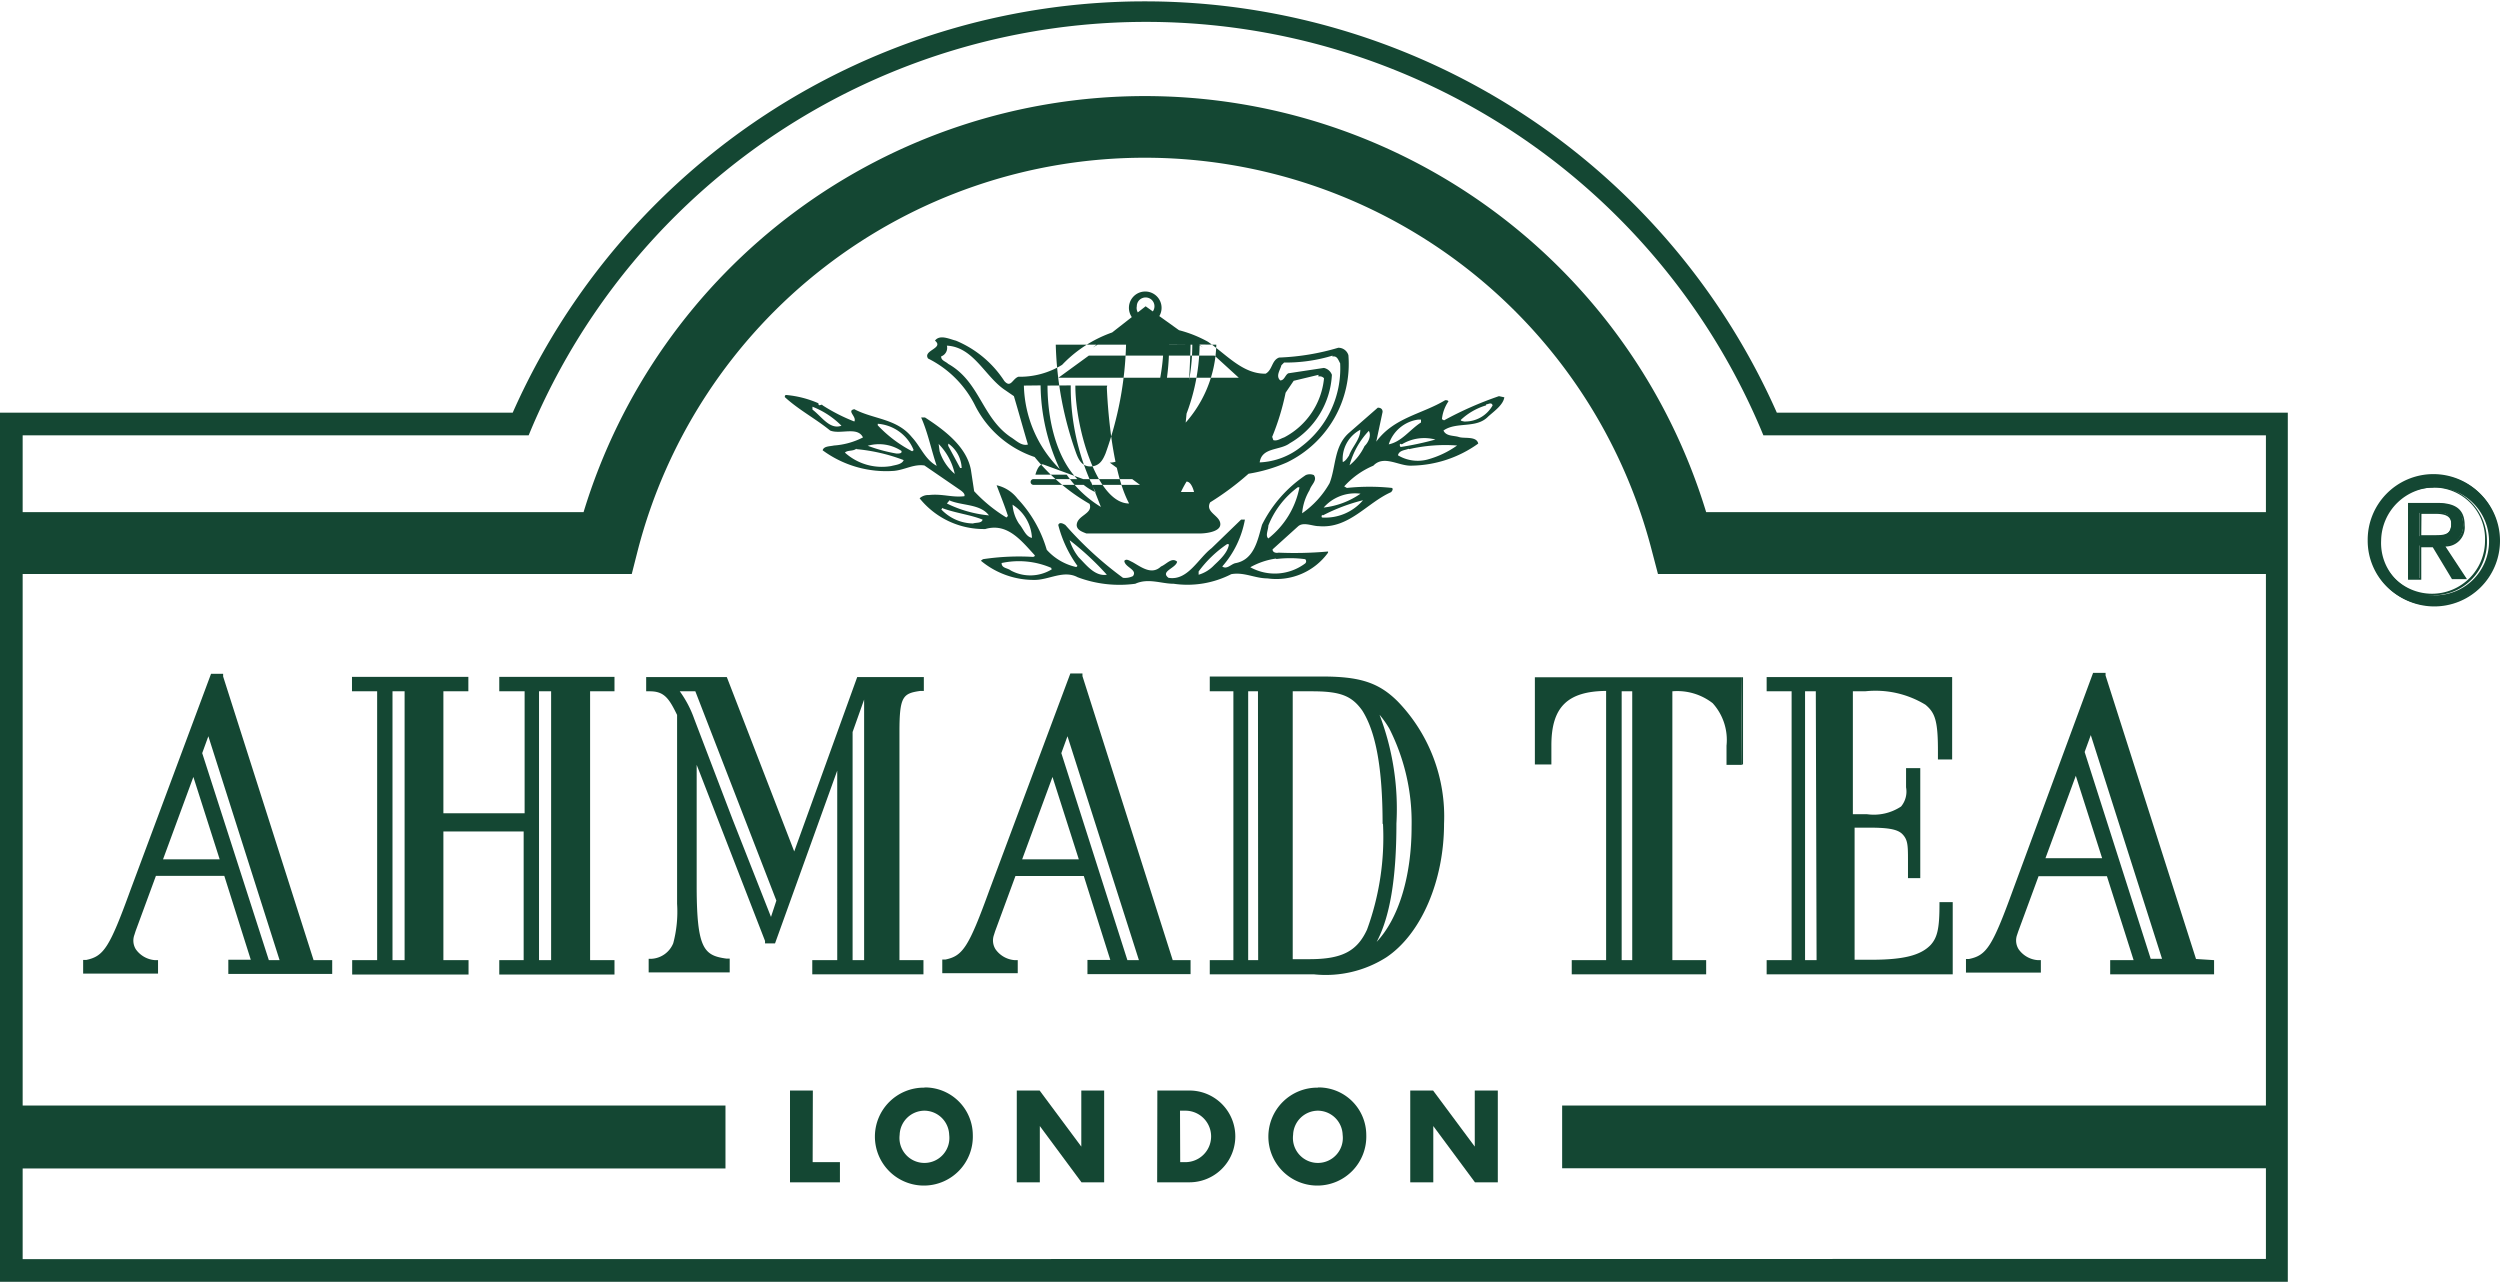 <svg xmlns="http://www.w3.org/2000/svg" viewBox="0 0 130.19 66.75"><defs><style>.\35 ab36d0f-e847-44a7-bd35-b94d8f78d20b{fill:#144733;}</style></defs><title>Ahmad</title><g id="02d9d136-06dd-4419-a79f-22620ecddafa" data-name="Layer 2"><g id="903317f8-81a6-41c5-bec9-dedec7ffc929" data-name="Layer 2"><path class="5ab36d0f-e847-44a7-bd35-b94d8f78d20b" d="M66,16.61"/><path class="5ab36d0f-e847-44a7-bd35-b94d8f78d20b" d="M66.39,16.85"/><path class="5ab36d0f-e847-44a7-bd35-b94d8f78d20b" d="M119,66.57H.17V21.66H26.82a35.78,35.78,0,0,1,65.6,0H119ZM1,65.74H118.14V22.49H91.87l-.11-.25a34.95,34.95,0,0,0-64.28,0l-.11.25H1Z"/><path class="5ab36d0f-e847-44a7-bd35-b94d8f78d20b" d="M42.62,21c0,.22.17,0,.22.11a9.32,9.32,0,0,0,1.65.84c.14-.25-.42-.56,0-.64,1,.53,2.21.48,3,1.46.45.48.67,1.15,1.29,1.49-.28-.81-.45-1.71-.81-2.52h.2c1,.65,2.16,1.51,2.39,2.72l.17,1.12a7.81,7.81,0,0,0,1.68,1.37l.08-.08c-.17-.53-.39-1.07-.59-1.6a1.89,1.89,0,0,1,1.09.7,6.51,6.51,0,0,1,1.52,2.66,2.9,2.9,0,0,0,1.54.9l.06-.06a6.28,6.28,0,0,1-1-2.13c.06-.17.25-.08.37,0a18.6,18.6,0,0,0,3,2.75A.93.93,0,0,0,59,30c.25-.34-.42-.45-.45-.79.11-.14.28,0,.42.06.45.25,1,.7,1.49.23.28-.11.56-.5.84-.25-.06.34-.9.5-.45.84,1,.17,1.54-1,2.24-1.54l1.54-1.49.2,0a5.06,5.06,0,0,1-1.18,2.44c.23.17.45-.11.67-.17,1-.17,1.18-1.23,1.4-2A6.69,6.69,0,0,1,68,24.74a.54.54,0,0,1,.42,0c.2.28-.14.5-.22.78a2.78,2.78,0,0,0-.39,1.21,4.76,4.76,0,0,0,1.43-1.57c.34-.87.22-1.91,1-2.61l1.51-1.32c.14,0,.25.06.25.22L71.67,23l0,0c.92-1.26,2.38-1.43,3.59-2.16.06,0,.14,0,.17.06a2,2,0,0,0-.34.93l.11.06a18.41,18.41,0,0,1,2.86-1.26l.28.06c-.06.39-.5.7-.84,1-.62.65-1.65.25-2.33.73.14.31.53.25.81.34s.92-.06,1,.34a6.1,6.1,0,0,1-3.53,1.15c-.64,0-1.4-.56-1.93,0A4.28,4.28,0,0,0,70,25.33l.14.08a11.09,11.09,0,0,1,2.35,0c.08.06,0,.17-.05.22-1.26.56-2.19,1.91-3.76,1.77-.34,0-.79-.23-1.07,0l-1.34,1.21c0,.17.2.2.31.17a19.63,19.63,0,0,0,2.58-.06l0,.06A3.32,3.32,0,0,1,66,30.12c-.65,0-1.21-.34-1.88-.22a5,5,0,0,1-3,.5c-.65,0-1.32-.31-2,0a6.18,6.18,0,0,1-3-.34c-.73-.39-1.49.14-2.24.14a4.31,4.31,0,0,1-2.8-1l.11-.08A12.58,12.58,0,0,1,53.78,29s.11,0,.11-.08c-.7-.76-1.43-1.71-2.58-1.37a4.29,4.29,0,0,1-3.42-1.6.66.66,0,0,1,.48-.17c.7-.08,1.21.14,1.85.06.05-.11-.09-.23-.2-.31l-1.88-1.29c-.56-.08-1,.22-1.57.28a5.58,5.58,0,0,1-3.73-1.07c.06-.22.36-.2.59-.25a3.91,3.91,0,0,0,1.51-.42c-.28-.59-1.18-.14-1.71-.36-.76-.62-1.63-1.07-2.36-1.74,0-.05,0-.11.08-.11A5.36,5.36,0,0,1,42.62,21Zm34.77.11a3.28,3.28,0,0,0-1.32.76c0,.06.11.06.17.08a1.64,1.64,0,0,0,1.49-.84C77.67,20.92,77.5,21.06,77.39,21.06Zm-35.08.11,0,.11c.48.36.9,1.06,1.51.84A4.37,4.37,0,0,0,42.31,21.18ZM74,21.85h-.14a1.88,1.88,0,0,0-1.54,1.29C73,23,73.41,22.38,74,22Zm-28.29.22v.08a6.71,6.71,0,0,0,1.79,1.35l.08-.06A2.19,2.19,0,0,0,45.73,22.07Zm24.2,2c.17-.06.25-.22.34-.34.17-.48.59-.84.59-1.35A1.72,1.72,0,0,0,69.93,24.09Zm1.37-1.63a4.2,4.2,0,0,0-1,1.79,2.92,2.92,0,0,0,.78-1C71.25,23.05,71.41,22.72,71.3,22.47Zm1.65.67c-.08.06,0,.14,0,.17a16,16,0,0,0,1.82-.39A2.25,2.25,0,0,0,73,23.14Zm-23.55,0,0,.11L50,24.37h.08A1.64,1.64,0,0,0,49.4,23.11Zm-.5,0,.05.39a2.59,2.59,0,0,0,.79,1.18A3.19,3.19,0,0,0,48.9,23.14Zm-3.73.09a8.3,8.3,0,0,0,1.54.42c.11,0,.31,0,.25-.14A2.12,2.12,0,0,0,45.17,23.22Zm28.21.17c-.2.08-.5.08-.56.34a2,2,0,0,0,1.54.22,4.89,4.89,0,0,0,1.54-.73A8.4,8.4,0,0,0,73.38,23.39Zm-28.77,0c-.17.14-.45.06-.59.2a2.87,2.87,0,0,0,2.41.7c.22-.06.56-.08.65-.31A9.31,9.31,0,0,0,44.61,23.39Zm23,2a4.57,4.57,0,0,0-1.54,2c0,.22-.17.53,0,.67a4.46,4.46,0,0,0,1.62-2.66Zm1.26,1.07a4.18,4.18,0,0,0,2-.73A2.18,2.18,0,0,0,68.89,26.48Zm-19.4-.39-.14.17a6.34,6.34,0,0,0,2.19.62C51.06,26.25,50.16,26.34,49.49,26.08Zm19.4.76s-.06.11,0,.14a2.58,2.58,0,0,0,2.13-.9A9.55,9.55,0,0,0,68.89,26.84Zm-16.12-.53a2.05,2.05,0,0,0,.34,1c.22.25.34.67.67.73A2.17,2.17,0,0,0,52.77,26.31Zm-3.65.17-.06.08a2.32,2.32,0,0,0,1.65.73c.17-.06.45,0,.5-.2C50.55,26.81,49.82,26.73,49.12,26.48Zm6.62,1.68a2.74,2.74,0,0,0,.48.9c.39.39.84,1,1.46.9A14.76,14.76,0,0,0,55.74,28.16Zm8.21.2a6,6,0,0,0-1.49,1.43l0,.17a1.81,1.81,0,0,0,.81-.5C63.54,29.14,63.93,28.78,64,28.35Zm2.52.76a3.85,3.85,0,0,0-1.32.45,2.64,2.64,0,0,0,2.86-.2.15.15,0,0,0,0-.22A5.92,5.92,0,0,0,66.48,29.11Zm-11.69.48a4.26,4.26,0,0,0-2.58-.25c0,.28.31.25.48.39a2.14,2.14,0,0,0,2.13-.06Z"/><path class="5ab36d0f-e847-44a7-bd35-b94d8f78d20b" d="M60.06,17a6.35,6.35,0,0,1,2.85.8c1,.7,1.82,1.68,3,1.66.36-.2.31-.7.7-.84a12.33,12.33,0,0,0,3.08-.51.54.54,0,0,1,.53.39,5.7,5.7,0,0,1-3.2,5.58,8.22,8.22,0,0,1-2,.59,14.59,14.59,0,0,1-2,1.49c-.28.53.53.68.53,1.14s-1,.48-1,.48H56.57c-.2-.08-.48-.17-.5-.42,0-.53.87-.59.67-1.12a10.28,10.28,0,0,1-2.86-2.44,5.4,5.4,0,0,1-3.08-2.64,5.45,5.45,0,0,0-2.47-2.49c-.29-.43.85-.53.36-.93.25-.34.76-.08,1.09,0a5.53,5.53,0,0,1,2.52,2.1c.34.39.42-.11.73-.22A4.21,4.21,0,0,0,55.31,19a6.62,6.62,0,0,1,3.91-2v-.23a.85.85,0,1,1,.84,0ZM49.31,18a.47.47,0,0,1-.3.56c0,.22.22.25.37.39,1.65.93,1.74,2.78,3.25,3.81.28.17.56.48.9.39-.25-.84-.48-1.68-.73-2.52l-.45-.31C51.3,19.63,50.71,18.07,49.31,18Zm13.94.52H56.7l-1.58,1.15h9.39Zm6.14,0a8.33,8.33,0,0,1-2.52.36l-.14.14c-.06.25-.31.56-.06.79.22,0,.25-.28.42-.37l1.85-.28a.56.56,0,0,1,.42.36,4.37,4.37,0,0,1-2.19,3.56c-.51.39-1.46.2-1.57,1a3.71,3.71,0,0,0,2.19-.84,5.1,5.1,0,0,0,2-4.32C69.7,18.77,69.64,18.51,69.39,18.57Zm-.73,1-1.29.31-.42.62a12.81,12.81,0,0,1-.7,2.3l.06.17c.2.06.37-.08.56-.14a3.9,3.9,0,0,0,2.08-3.08A.28.28,0,0,0,68.66,19.61Zm-11,.56H56c0,2.25,1.14,6.14,2.8,6.14C57.77,24.3,57.64,20.17,57.64,20.17Zm-4.34,0a6.36,6.36,0,0,0,1.87,4.35,10.52,10.52,0,0,1-1-4.36Zm1.23,0c0,2.17.69,4.72,2.51,5.56a12.15,12.15,0,0,1-1.3-5.57Zm5.11-3.67a.46.46,0,1,0-.46-.46A.46.46,0,0,0,59.64,16.5Zm0-.46,3,2.15a5.35,5.35,0,0,0-5.75,0Zm-4.68,2a18.07,18.07,0,0,0,1.07,5.67c.11.28.28.69.76.67s.64-.39.76-.67a18.07,18.07,0,0,0,1.07-5.67Zm2.81,6.14c1.65,0,2.8-3.88,2.8-6.14H62S61.88,24.3,60.81,26.31Zm4.68-6.15a10.5,10.5,0,0,1-1,4.36,6.36,6.36,0,0,0,1.87-4.35Zm-1.59,0a12.15,12.15,0,0,1-1.3,5.57c1.82-.83,2.51-3.39,2.51-5.56Zm-1.06,7.31a.15.15,0,0,0,.15-.15h0a.15.15,0,0,0-.15-.15h-6a.15.15,0,0,0-.15.15h0a.15.15,0,0,0,.15.15Zm-3-.15-2.51-.92c-.26,0-.39.54-.39.54l1.63,0A5.87,5.87,0,0,0,57.33,26.4Zm3.73.52,1.63,0s-.12-.54-.39-.54A5.88,5.88,0,0,0,61.06,26.93Z"/><path class="5ab36d0f-e847-44a7-bd35-b94d8f78d20b" d="M123.3,28.15a3.42,3.42,0,1,1,3.43,3.38A3.37,3.37,0,0,1,123.3,28.15ZM126.73,31A2.81,2.81,0,1,0,124,28.15,2.72,2.72,0,0,0,126.73,31ZM126,30.1h-.59V26.21h1.48c.92,0,1.38.34,1.38,1.11a1,1,0,0,1-1,1.07l1.11,1.71h-.66l-1-1.69H126Zm.7-2.19c.5,0,.95,0,.95-.63s-.44-.57-.85-.57H126v1.21Z"/><path class="5ab36d0f-e847-44a7-bd35-b94d8f78d20b" d="M126.73,31.58a3.42,3.42,0,1,1,3.46-3.43A3.42,3.42,0,0,1,126.73,31.58Zm0-6.75a3.33,3.33,0,1,0,3.36,3.32A3.31,3.31,0,0,0,126.73,24.83Zm0,6.19a2.86,2.86,0,1,1,2.78-2.87A2.77,2.77,0,0,1,126.73,31Zm0-5.62a2.76,2.76,0,1,0,2.68,2.75A2.67,2.67,0,0,0,126.73,25.39Zm1.74,4.76h-.78v0l-1-1.66h-.6v1.69h-.69v-4h1.53c1,0,1.42.38,1.42,1.16a1,1,0,0,1-1,1.11Zm-.72-.1h.54l-1.1-1.7h.08a1,1,0,0,0,1-1c0-.72-.42-1.06-1.33-1.06h-1.43v3.8H126V28.37h.75v0Zm-1-2.09H126v-1.3h.85c.22,0,.9,0,.9.62S127.14,28,126.72,28Zm-.66-.1h.66c.51,0,.9,0,.9-.59,0-.36-.25-.52-.8-.52h-.75Z"/><path class="5ab36d0f-e847-44a7-bd35-b94d8f78d20b" d="M92.53,21.49a36,36,0,0,0-65.83,0H0V66.75H119.14V21.49Zm-65,1.18.15-.36a34.77,34.77,0,0,1,64,0l.15.36H118v4H88.85a30.55,30.55,0,0,0-58.46,0H1.18v-4ZM1.18,65.57V60.85h36.6V57.57H1.18V29.89H32.9l.31-1.22a27.27,27.27,0,0,1,52.81,0l.32,1.22H118V57.57H81.35v3.27H118v4.72Z"/><path class="5ab36d0f-e847-44a7-bd35-b94d8f78d20b" d="M42.32,60.52h1.42v1.05H41.14V56.79h1.19Z"/><path class="5ab36d0f-e847-44a7-bd35-b94d8f78d20b" d="M48.14,57.84a1.3,1.3,0,0,1,1.29,1.26,1.3,1.3,0,1,1-2.58,0A1.3,1.3,0,0,1,48.14,57.84Zm0-1.2a2.55,2.55,0,1,0,2.52,2.46A2.49,2.49,0,0,0,48.14,56.63Z"/><path class="5ab36d0f-e847-44a7-bd35-b94d8f78d20b" d="M52.95,56.79h1.19l2.17,2.92h0V56.79h1.19v4.78H56.32l-2.17-2.93h0v2.93H52.95Z"/><path class="5ab36d0f-e847-44a7-bd35-b94d8f78d20b" d="M61.45,57.84h.28a1.34,1.34,0,0,1,0,2.68h-.27Zm-1.19,3.73h1.68a2.39,2.39,0,0,0,0-4.78H60.27Z"/><path class="5ab36d0f-e847-44a7-bd35-b94d8f78d20b" d="M68.63,57.84a1.3,1.3,0,0,1,1.29,1.26,1.3,1.3,0,1,1-2.58,0A1.3,1.3,0,0,1,68.63,57.84Zm0-1.2a2.55,2.55,0,1,0,2.52,2.46A2.48,2.48,0,0,0,68.63,56.63Z"/><path class="5ab36d0f-e847-44a7-bd35-b94d8f78d20b" d="M73.44,56.79h1.19l2.17,2.92h0V56.79H78v4.78H76.81l-2.17-2.93h0v2.93H73.44Z"/><path class="5ab36d0f-e847-44a7-bd35-b94d8f78d20b" d="M61.07,50,56.37,35.21l0-.14h-.63L51.53,46.34c-1.09,3-1.39,3.44-2.3,3.63l-.16,0v.71H53V50l-.16,0a1.34,1.34,0,0,1-1-.57.86.86,0,0,1-.08-.74l.06-.19,1.06-2.88h3.56l1,3.17.38,1.2H56.63v.74H62V50Zm-5.8-10.78.32-.88L59.31,50h-.6Zm.91,5.53H53.23l1.58-4.29Z"/><path class="5ab36d0f-e847-44a7-bd35-b94d8f78d20b" d="M114.36,49.94l-4.71-14.76,0-.14H109l-4.16,11.27c-1.09,3-1.39,3.44-2.3,3.63l-.16,0v.71h3.9V50l-.16,0a1.34,1.34,0,0,1-1-.57.86.86,0,0,1-.08-.74l.06-.18,1.06-2.88h3.56l1,3.14.39,1.23h-1.22v.74h5.41v-.74Zm-5.8-10.78.32-.88,3.71,11.65H112Zm.91,5.53h-2.95l1.58-4.29Z"/><path class="5ab36d0f-e847-44a7-bd35-b94d8f78d20b" d="M16.33,50,11.62,35.23l0-.14h-.63L6.79,46.36c-1.09,3-1.39,3.44-2.3,3.63l-.16,0v.71h3.9V50l-.16,0a1.34,1.34,0,0,1-1-.57A.86.86,0,0,1,7,48.68l.06-.19,1.06-2.88h3.56l1,3.17.38,1.2H11.89v.74h5.41V50Zm-5.8-10.78.32-.88L14.56,50H14Zm.91,5.53H8.49l1.58-4.29Z"/><path class="5ab36d0f-e847-44a7-bd35-b94d8f78d20b" d="M32,36v-.75H26V36h1.32v6.35H23.09V36h1.3v-.75H18.33V36h1.31V50h-1.3v.75H24.4V50H23.09V43.3h4.18V50H26v.75H32V50H30.73V36Zm-3.93,0h.63V50h-.63Zm-7.63,0h.63V50h-.63Z"/><path class="5ab36d0f-e847-44a7-bd35-b94d8f78d20b" d="M46.84,50V38.11c0-1.85.18-2,1.09-2.13l.18,0v-.72H44.64l-3.28,9.08-3.51-9.08h-4.2V36h.19c.75,0,1,.37,1.42,1.23l0,.09v9.59s0,.1,0,.15a6.43,6.43,0,0,1-.2,2.06,1.3,1.3,0,0,1-1.12.81l-.16,0v.71H38v-.72l-.17,0c-1.16-.16-1.54-.49-1.55-3.69v-6.4l.13.33L39.84,49l0,.13h.52l3.24-9V50h-1.3v.74h5.79V50Zm-6.69-2.25-2-5.08-2-5.24A5.63,5.63,0,0,0,35.4,36h.81L40.43,46.9ZM45,50H44.4V38.12L45,36.43Z"/><path class="5ab36d0f-e847-44a7-bd35-b94d8f78d20b" d="M72.79,36.53c-1-1-2-1.3-3.95-1.3H63V36h1.23V50H63v.74h5.43a5.87,5.87,0,0,0,3.77-.89c1.82-1.22,3-4,3-6.95A8.62,8.62,0,0,0,72.79,36.53Zm-.07,6.36a13.74,13.74,0,0,0-.88-5.67,5.24,5.24,0,0,1,.51.72,10.79,10.79,0,0,1,1.16,5.11c0,2.6-.68,4.79-1.82,6C72.38,47.76,72.72,45.75,72.72,42.89Zm-.7,0a14,14,0,0,1-.83,5.52c-.52,1.13-1.31,1.54-3,1.54h-.87V36h1c1.48,0,2.07.23,2.62,1C71.65,38.12,72,40,72,42.92ZM65.52,50H65V36h.51Z"/><polygon class="5ab36d0f-e847-44a7-bd35-b94d8f78d20b" points="90.71 39.81 90.77 39.81 90.77 35.27 90.67 35.27 90.71 39.81"/><path class="5ab36d0f-e847-44a7-bd35-b94d8f78d20b" d="M90.67,35.27H79.93v4.54h.86v-1c0-2,.85-2.81,2.85-2.83V50H81.85v.74h7V50H87.09V36a3,3,0,0,1,2.1.62,2.85,2.85,0,0,1,.72,2.21v1h.8ZM85,50h-.55V36H85Z"/><path class="5ab36d0f-e847-44a7-bd35-b94d8f78d20b" d="M101,47.13c0,1.25-.12,1.7-.46,2.08-.53.55-1.43.77-3.1.77h-.86V43.1h.68c.93,0,1.53.05,1.81.34s.29.58.29,1.34v.95H100V40h-.74V41A1.22,1.22,0,0,1,99,42a2.57,2.57,0,0,1-1.78.4h-.73V36h.64a5,5,0,0,1,3.14.7c.49.41.65.81.65,2.38v.47h.74l0-4.29H92V36H93.3V50H92v.74h.2l9.29,0h.2l0-3.56v-.2H101ZM94.6,50H94V36h.56Z"/></g></g></svg>